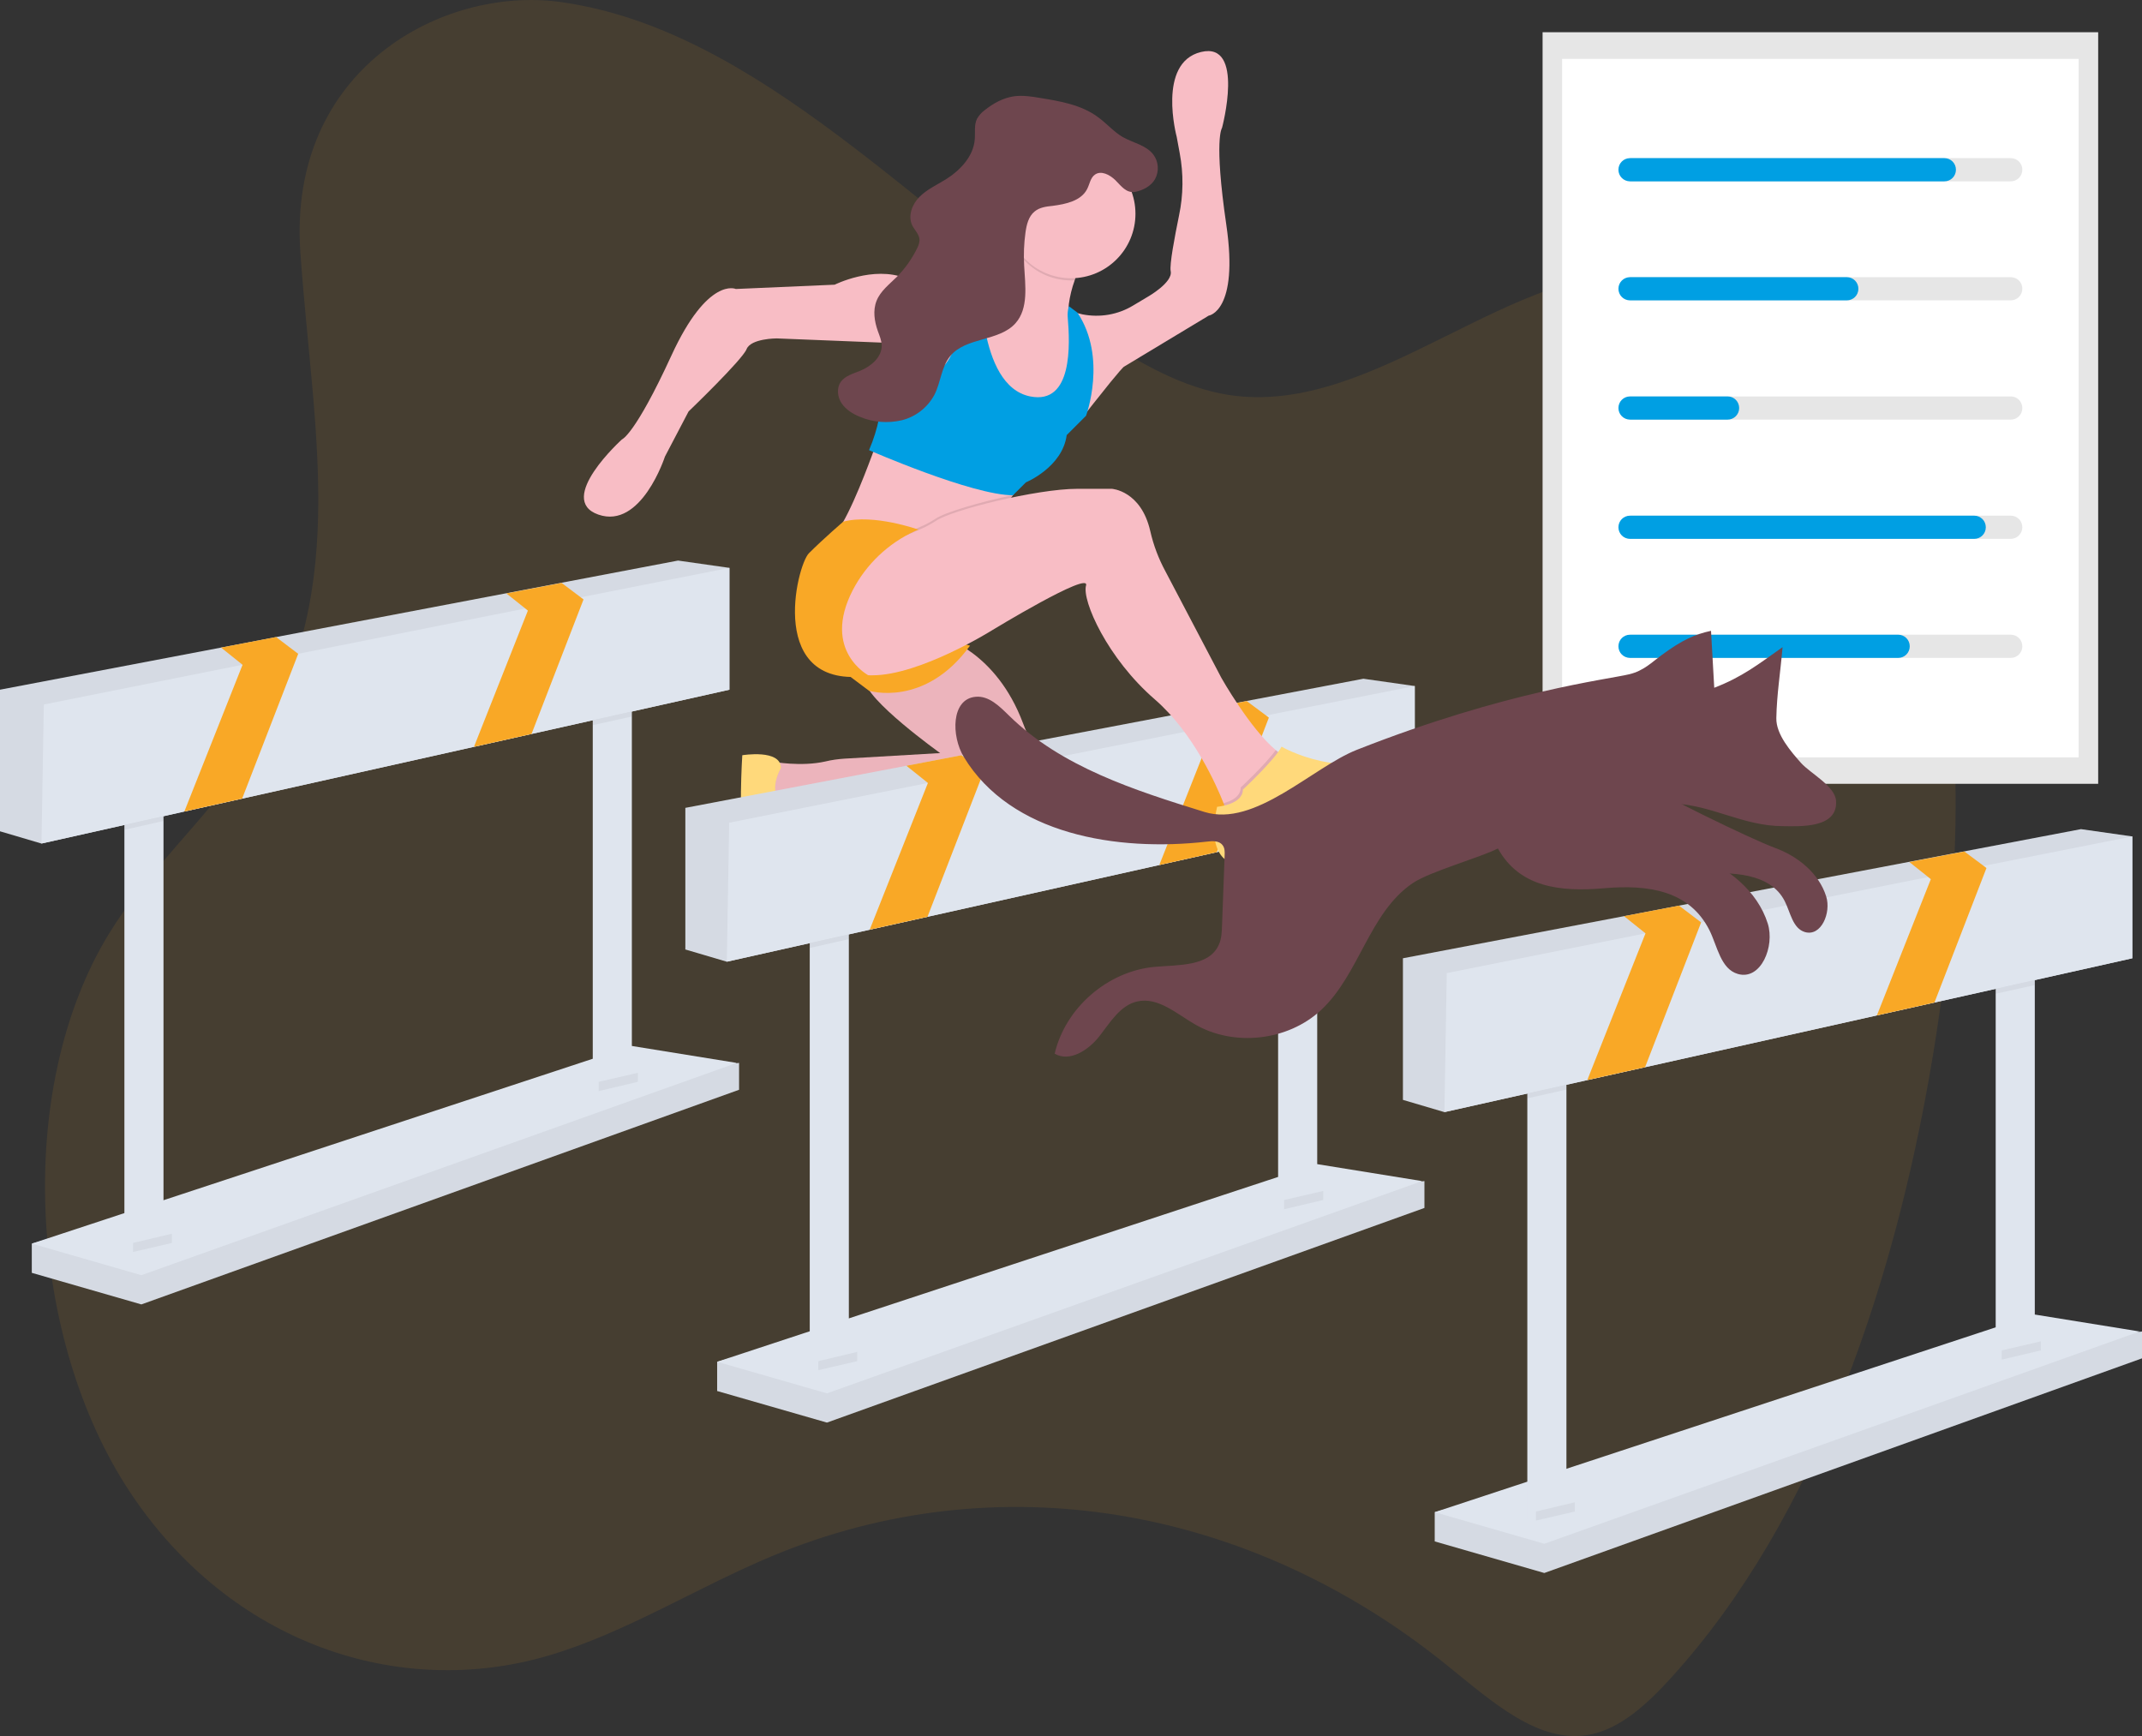 <?xml version="1.0" encoding="utf-8"?>
<!-- Generator: Adobe Illustrator 22.0.0, SVG Export Plug-In . SVG Version: 6.00 Build 0)  -->
<svg version="1.1" id="Calque_1" xmlns="http://www.w3.org/2000/svg" xmlns:xlink="http://www.w3.org/1999/xlink" x="0px" y="0px"
	 viewBox="0 0 997 808" style="enable-background:new 0 0 997 808;" xml:space="preserve">
<rect x="0" y="0" width="997" height="808" fill="#333333" stroke="none"/>
<style type="text/css">
	.st0{opacity:0.1;fill:#F9A826;enable-background:new    ;}
	.st1{fill:#DFE5EE;}
	.st2{opacity:5.000000e-02;enable-background:new    ;}
	.st3{fill:#F9A826;}
	.st4{fill:#F8BDC5;}
	.st5{fill:#FFD97B;}
	.st6{opacity:0.1;enable-background:new    ;}
	.st7{fill:#009FE3;}
	.st8{fill:#6E464E;}
	.st9{fill:#E6E6E6;}
	.st10{fill:#FFFFFF;}
</style>
<title>track and field</title>
<path class="st0" d="M260.6,0.9c93,12.7,168.5,101.2,252.3,156.5c18.7,12.3,38.2,23.1,58.9,26.4c68.5,10.6,131.7-63.1,200.6-57.1
	c55.8,4.9,103.1,64,123.2,133.5s17,147.3,5.8,220.3c-17.5,114-56.1,226.2-123.5,300.3c-11.1,12.2-23.5,23.7-37.8,26.5
	c-23.8,4.7-45.8-15.5-66.4-32.1c-92.9-75.2-210.3-94.3-314-51.1c-35.1,14.6-68.7,36-104.6,46.5c-69.2,20.3-147.5-5.3-194.5-76
	S6,507.8,50.7,434.6c18.7-30.5,44.4-52.1,64.1-81.6c49.3-74,31.1-148.8,25-235.6C133.9,31.9,206.3-6.5,260.6,0.9z"/>
<polygon class="st1" points="14.8,592.4 14.8,578.8 294,500.4 344,494.7 344,507.2 65.8,607.1 "/>
<polygon class="st2" points="14.8,592.4 14.8,578.8 294,500.4 344,494.7 344,507.2 65.8,607.1 "/>
<polygon class="st1" points="14.8,578.8 294,486.8 342.9,494.7 65.8,593.5 "/>
<rect x="57.9" y="371" class="st1" width="18.2" height="211.2"/>
<rect x="275.9" y="322.2" class="st1" width="18.2" height="185.1"/>
<polygon class="st1" points="339.5,264.3 339.5,321 112.7,371.7 85.8,377.7 19.3,392.6 0,386.9 0,321 102.9,301.4 128.5,296.5 
	315.6,260.9 "/>
<polygon class="st2" points="339.5,264.3 339.5,321 112.7,371.7 85.8,377.7 19.3,392.6 0,386.9 0,321 102.9,301.4 128.5,296.5 
	315.6,260.9 "/>
<polygon class="st2" points="76.1,371 76.1,382.1 57.9,386.2 57.9,371 "/>
<polygon class="st2" points="294,322.2 294,333.5 275.9,337.5 275.9,322.2 "/>
<polygon class="st1" points="339.5,264.3 339.5,321 247.4,341.6 220.6,347.6 112.7,371.7 85.8,377.7 19.3,392.6 20.4,327.9 
	112.9,309.4 138.8,304.3 138.8,304.3 244.5,283.2 270.3,278 "/>
<polygon class="st3" points="138.8,304.3 112.7,371.7 85.8,377.7 112.9,309.4 102.9,301.4 128.5,296.5 "/>
<polygon class="st3" points="271.6,279 247.4,341.6 220.6,347.6 245.7,284.2 244.5,283.2 235.7,276.2 261.4,271.3 270.3,278 "/>
<polygon class="st2" points="61.9,578.5 80,574.2 80,578.5 61.9,582.7 "/>
<polygon class="st2" points="278.7,503.5 296.9,499.3 296.9,503.5 278.7,507.8 "/>
<path class="st4" d="M438.5,296.5c0,0,25.1,6.5,37.7,40.2c1,2.7,2.2,5.4,3.5,8l7.9,15.8c0,0,10.2,19.4-28.9,20
	c-3.1,0-6.1-0.2-9.1-0.8c-13.6-2.5-57.7-10.3-67-5.2c-5.2,2.9-10.5,5.6-16,8l-11-12l4-16c0,0,13.2,2.5,24.6-0.1
	c2.9-0.7,5.8-1.1,8.8-1.3l44.6-2.6c0,0-35-25-35-34S438.5,296.5,438.5,296.5z"/>
<path class="st2" d="M363.5,357.5c0,0-11,17.9,11.5,21c0,0-16.5,11-14.5,26c0,0-11,11-14-6s-1-47-1-47S363.5,348.5,363.5,357.5z"/>
<path class="st2" d="M438.5,296.5c0,0,25.1,6.5,37.7,40.2c1,2.7,2.2,5.4,3.5,8l7.9,15.8c0,0,10.2,19.4-28.9,20
	c-3.1,0-6.1-0.2-9.1-0.8c-13.6-2.5-57.7-10.3-67-5.2c-5.2,2.9-10.5,5.6-16,8l-11-12l4-16c0,0,13.2,2.5,24.6-0.1
	c2.9-0.7,5.8-1.1,8.8-1.3l44.6-2.6c0,0-35-25-35-34S438.5,296.5,438.5,296.5z"/>
<path class="st5" d="M363.5,357.5c0,0-11,17.9,11.5,21c0,0-16.5,11-14.5,26c0,0-11,11-14-6s-1-47-1-47S363.5,348.5,363.5,357.5z"/>
<polygon class="st1" points="333.8,647.4 333.8,633.8 613,555.4 663,549.7 663,562.2 384.9,662.1 "/>
<polygon class="st2" points="333.8,647.4 333.8,633.8 613,555.4 663,549.7 663,562.2 384.9,662.1 "/>
<polygon class="st1" points="333.8,633.8 613,541.8 661.9,549.7 384.9,648.5 "/>
<rect x="376.9" y="426" class="st1" width="18.2" height="211.2"/>
<rect x="594.9" y="377.2" class="st1" width="18.2" height="185.1"/>
<polygon class="st1" points="658.5,319.3 658.5,376 431.7,426.7 404.8,432.7 338.3,447.6 319,441.9 319,376 421.9,356.4 
	447.5,351.5 634.6,315.9 "/>
<polygon class="st2" points="658.5,319.3 658.5,376 431.7,426.7 404.8,432.7 338.3,447.6 319,441.9 319,376 421.9,356.4 
	447.5,351.5 634.6,315.9 "/>
<polygon class="st2" points="395.1,426 395.1,437.1 376.9,441.2 376.9,426 "/>
<polygon class="st2" points="613,377.2 613,388.5 594.9,392.5 594.9,377.2 "/>
<polygon class="st1" points="658.5,319.3 658.5,376 566.4,396.6 539.6,402.6 431.7,426.7 404.8,432.7 338.3,447.6 339.4,382.9 
	431.9,364.4 457.8,359.3 457.8,359.3 563.5,338.2 589.3,333 "/>
<polygon class="st3" points="457.8,359.3 431.7,426.7 404.8,432.7 431.9,364.4 421.9,356.4 447.5,351.5 "/>
<polygon class="st3" points="590.6,334 566.4,396.6 539.6,402.6 564.7,339.2 563.5,338.2 554.7,331.2 580.3,326.3 589.3,333 "/>
<polygon class="st2" points="380.9,633.5 399,629.2 399,633.5 380.9,637.7 "/>
<polygon class="st2" points="597.7,558.5 615.9,554.3 615.9,558.5 597.7,562.8 "/>
<path class="st4" d="M562.6,146.9l-39.5,23.8c0,0-0.9,0.3-14,16.9l-4.7,6c-9.9,12.8-30.5,17-30.5,17l-13.1-20.1l-2.8-24.4l2.9-9.9
	l2.3-7.8l20.1,2.9l8.1,4.4l10-10c0.8,0.2,1.6,0.4,2.4,0.6c8.1,1.6,16.5,0.2,23.6-4.1l6.7-4c0,0,11.9-6.7,10.8-12
	c-0.6-3,1.8-15.7,3.9-26c2-9.5,2.1-19.3,0.3-28.9l-1.4-7.6c0,0-9.3-34.5,11.3-39.5s9.8,35.3,9.8,35.3s-3.9,4.9,2,45.2
	S562.6,146.9,562.6,146.9z"/>
<path class="st4" d="M497.5,141.5c-1.1,10.6,4,12,4,12l3,12v13l-9,15h-22l-19-9v-42l-3-10c1.7-0.1,3.3-0.3,5-0.6
	c9.7-1.9,15.1-7.3,18.2-13.1c4.8-9.1,3.8-19.3,3.8-19.3s40-11,26,20c-1.9,4.1-3.3,7.8-4.3,11C498.9,134.1,498,137.8,497.5,141.5z"/>
<path class="st4" d="M472.1,229.3c-0.1,0.4-0.3,0.9-0.6,1.2c-0.5,0.6-1,1.3-1.3,2c-4.7,8.8-13.7,40-13.7,40l-49-18l-0.7-0.2
	l-19.3-4.8c5.5-3.9,14.6-27.4,18.3-37.4c1-2.8,1.7-4.6,1.7-4.6l52,5C459.5,212.5,473,224.3,472.1,229.3z"/>
<path class="st4" d="M451.5,129.5c0,0-15,6-30,0c-15-6-33,3-33,3l-46,2c0,0-13-6-30,31s-23,39-23,39s-31,28-11,35s31-27,31-27l11-21
	c0,0,25-24,27-29s14-5,14-5l50,2l-0.3,14.6l15.3,13.4l14-12l11-22V129.5z"/>
<path class="st6" d="M504.5,119.5c-1.9,4.1-3.3,7.8-4.3,11c-0.5,0-1.1,0-1.7,0c-9.3,0-18.1-4.3-23.8-11.8c4.8-9.1,3.8-19.2,3.8-19.2
	S518.5,88.5,504.5,119.5z"/>
<circle class="st4" cx="498.5" cy="99.5" r="30"/>
<path class="st7" d="M456.5,127.5h-10c0,0,10,64-37,46c0,0,4,15-5,36c0,0,48,21,67,21l6-6c0,0,17-7,19-22l9-9c0,0,10-27-4-48l-4-3
	c-0.5,1.8-0.7,3.7-0.5,5.5c1,12,2.4,40.5-17.5,36.5C454.5,179.5,456.5,127.5,456.5,127.5z"/>
<path class="st3" d="M388.5,309.5l16,12c0,0,26,8,47-21c0,0-13-3-11-10S388.5,309.5,388.5,309.5z"/>
<path class="st6" d="M472.1,230.3c-0.1,0.4-0.3,0.9-0.6,1.2c-4,4-15,42-15,42l-49-18l-0.7-0.2c3.8-2.4,7.8-4.4,12-6.1
	c3.4-1.3,6.8-2.7,9.8-4.1c2.4-1,4.7-2.3,6.9-3.7C439.7,238.5,455.8,233.7,472.1,230.3z"/>
<path class="st4" d="M585.5,372.5l-15,4c0,0-0.3-1-1-2.7c-3.2-8.1-13.9-32.6-32-48.3c-22-19-34-46-32-53s-44,21-44,21
	s-33.3,20.8-55.4,20.8c-3.3,0.1-6.6-0.5-9.6-1.8c-8.5-3.8-11.9-10.5-13.1-17c-1.4-8.3,0.8-16.7,6-23.3c7.6-9.9,17.8-17.4,29.4-21.9
	c3.4-1.3,6.8-2.7,9.8-4.1c2.4-1,4.7-2.3,6.9-3.7c7-5,47-15,66-15h16c0,0,13.6,0.8,17.9,19.7c1.5,6.6,3.9,12.9,7.1,18.8l26,49.5
	c0,0,13.3,23.6,25.3,33.6c3.4,2.9,6.8,4.6,9.7,4.4C616.5,352.5,585.5,372.5,585.5,372.5z"/>
<path class="st8" d="M537.6,83.4c2-3.7,1.7-8.2-0.8-11.5c-3.4-4.4-9.4-5.4-14.2-8.1c-4.3-2.5-7.6-6.5-11.7-9.4
	c-7.6-5.6-17.4-7.3-26.7-8.8c-4-0.7-8.1-1.3-12.1-0.8c-5.1,0.7-9.8,3.3-13.8,6.5c-1.4,1-2.6,2.4-3.5,3.9c-1.5,2.9-0.8,6.4-1.1,9.7
	c-0.6,7.9-6.8,14.4-13.5,18.6c-4.2,2.6-8.7,4.6-12.2,8.1s-5.5,8.9-3.4,13.3c1.2,2.3,3.4,4.3,3.4,6.9c-0.1,1.2-0.4,2.3-0.9,3.3
	c-2.4,5-5.6,9.6-9.5,13.6c-3.5,3.5-7.8,6.7-9.6,11.3c-1.8,4.5-1,9.6,0.6,14.1c0.8,2.2,1.7,4.3,1.8,6.6c0.1,5.6-5,9.8-10.1,11.9
	c-3.2,1.3-7,2.3-9,5.2s-1.5,7.1,0.5,10s5.2,4.9,8.5,6.2c6.1,2.6,12.9,3.1,19.4,1.6c6.5-1.6,12-5.9,15.2-11.8c3-5.8,3.2-13,7.4-18.1
	c7.3-8.9,22.8-6.7,30.4-15.3c6.1-6.9,4.5-17.5,4-26.7c-0.3-5.2-0.1-10.3,0.6-15.4c0.5-3.6,1.4-7.6,4.3-9.9c2.3-1.9,5.4-2.3,8.4-2.6
	c6.1-0.8,13.2-2.3,16-7.8c1.2-2.3,1.5-5.2,3.6-6.7c2.9-2.1,6.9,0,9.5,2.5c2.8,2.8,5.1,6.2,9.3,5.5C531.9,88.6,535.7,86.7,537.6,83.4
	z"/>
<path class="st3" d="M427.5,246.5c0,0-21-7.5-35-3.7c0,0-9,7.7-16,14.7c-5.7,5.7-20,64,28,57c0,0-22.2-11.4-7.6-39.8
	c6.3-12.1,16.5-21.8,28.9-27.5L427.5,246.5z"/>
<path class="st6" d="M585.5,372.5l-15,4c0,0-0.3-1-1-2.7c3.5-0.9,8-3,8-7.3c0,0,11.5-10.7,16.3-17.4c3.4,2.9,6.8,4.6,9.7,4.4
	C616.5,352.5,585.5,372.5,585.5,372.5z"/>
<path class="st5" d="M578.5,367.5c0,0,15-14,18-20c0,0,29,17,57,2c0,0,26-2,4,21s-81,32-81,32s-16,0-10-27
	C566.5,375.5,578.5,374.5,578.5,367.5z"/>
<polygon class="st1" points="667.8,717.4 667.8,703.8 947,625.4 997,619.7 997,632.2 718.8,732.1 "/>
<polygon class="st2" points="667.8,717.4 667.8,703.8 947,625.4 997,619.7 997,632.2 718.8,732.1 "/>
<polygon class="st1" points="667.8,703.8 947,611.8 995.9,619.7 718.8,718.5 "/>
<rect x="710.9" y="496" class="st1" width="18.2" height="211.2"/>
<rect x="928.9" y="447.2" class="st1" width="18.2" height="185.1"/>
<polygon class="st1" points="992.5,389.3 992.5,446 765.7,496.7 738.8,502.7 672.3,517.6 653,511.9 653,446 755.9,426.4 
	781.5,421.5 968.6,385.9 "/>
<polygon class="st2" points="992.5,389.3 992.5,446 765.7,496.7 738.8,502.7 672.3,517.6 653,511.9 653,446 755.9,426.4 
	781.5,421.5 968.6,385.9 "/>
<polygon class="st2" points="729.1,496 729.1,507.1 710.9,511.2 710.9,496 "/>
<polygon class="st2" points="947,447.2 947,458.5 928.9,462.5 928.9,447.2 "/>
<polygon class="st1" points="992.5,389.3 992.5,446 900.4,466.6 873.6,472.6 765.7,496.7 738.8,502.7 672.3,517.6 673.4,452.9 
	765.9,434.4 791.8,429.3 791.8,429.3 897.5,408.2 923.3,403 "/>
<polygon class="st3" points="791.8,429.3 765.7,496.7 738.8,502.7 765.9,434.4 755.9,426.4 781.5,421.5 "/>
<polygon class="st3" points="924.6,404 900.4,466.6 873.6,472.6 898.7,409.2 897.5,408.2 888.7,401.2 914.3,396.3 923.3,403 "/>
<polygon class="st2" points="714.9,703.5 733,699.2 733,703.5 714.9,707.7 "/>
<polygon class="st2" points="931.7,628.5 949.9,624.3 949.9,628.5 931.7,632.8 "/>
<rect x="718" y="15" class="st9" width="258.6" height="349.8"/>
<rect x="727.1" y="27.4" class="st10" width="240.4" height="325.1"/>
<path class="st9" d="M935.9,84.4H759.5c-3,0-5.4-2.4-5.4-5.4s2.4-5.4,5.4-5.4h176.4c3,0,5.4,2.4,5.4,5.4
	C941.3,82,938.9,84.4,935.9,84.4L935.9,84.4z"/>
<path class="st9" d="M935.9,139.8H759.5c-3,0-5.4-2.4-5.4-5.4s2.4-5.4,5.4-5.4h176.4c3,0,5.4,2.4,5.4,5.4
	C941.3,137.4,938.9,139.8,935.9,139.8L935.9,139.8z"/>
<path class="st9" d="M935.9,195.3H759.5c-3,0-5.4-2.4-5.4-5.4s2.4-5.4,5.4-5.4h176.4c3,0,5.4,2.4,5.4,5.4S938.9,195.3,935.9,195.3
	L935.9,195.3z"/>
<path class="st9" d="M935.9,250.8H759.5c-3,0-5.4-2.4-5.4-5.4s2.4-5.4,5.4-5.4h176.4c3,0,5.4,2.4,5.4,5.4
	C941.3,248.3,938.9,250.8,935.9,250.8L935.9,250.8z"/>
<path class="st9" d="M935.9,306.2H759.5c-3,0-5.4-2.4-5.4-5.4s2.4-5.4,5.4-5.4h176.4c3,0,5.4,2.4,5.4,5.4
	C941.3,303.8,938.9,306.2,935.9,306.2L935.9,306.2z"/>
<path class="st7" d="M905,84.4H758.7c-3,0-5.4-2.4-5.4-5.4s2.4-5.4,5.4-5.4l0,0H905c3,0,5.4,2.4,5.4,5.4S908,84.4,905,84.4z"/>
<path class="st7" d="M859.6,139.8H758.7c-3,0-5.4-2.4-5.4-5.4s2.4-5.4,5.4-5.4h100.9c3,0,5.4,2.4,5.4,5.4
	C865,137.4,862.6,139.8,859.6,139.8L859.6,139.8z"/>
<path class="st7" d="M804.1,195.3h-45.4c-3,0-5.4-2.4-5.4-5.4s2.4-5.4,5.4-5.4l0,0h45.4c3,0,5.4,2.4,5.4,5.4
	C809.5,192.9,807.1,195.3,804.1,195.3z"/>
<path class="st7" d="M918.9,250.8H758.7c-3,0-5.4-2.4-5.4-5.4s2.4-5.4,5.4-5.4h160.2c3,0,5.4,2.4,5.4,5.4
	C924.3,248.4,921.9,250.8,918.9,250.8L918.9,250.8z"/>
<path class="st7" d="M883.5,306.2H758.7c-3,0-5.4-2.4-5.4-5.4s2.4-5.4,5.4-5.4l0,0h124.8c3,0,5.4,2.4,5.4,5.4
	C888.9,303.8,886.5,306.2,883.5,306.2L883.5,306.2z"/>
<g>
	<path class="st8" d="M758.4,313.8c6.7-1.6,10.6-5.7,15-8.9c9.6-7.1,15.6-9.7,23-11.3c0.5,8.8,1,17.6,1.5,26.5
		c13-5,20.5-10.9,31.8-18.9c-1,11.8-2.7,22-2.9,33c-0.2,7.7,7,15.8,11.5,20.9c4.4,4.9,15.8,10.7,16.3,17.6
		c0.9,12.9-16.7,11.9-25,11.8c-18.3-0.1-32.9-9.8-50.5-10.5c-7.3-0.3-15,0.5-21.8,3.3c-2.9,1.2,16.8,15.1,31.8,20.7
		c15,5.5,28.9,16.6,33.7,31.8c3.4,10.7-3.2,26.6-13.9,23.5c-8-2.3-9.5-12.8-13.2-20.3c-9.3-18.5-28.4-21.4-49-19.6
		s-39.4-0.4-49.5-18.5c-8.7,4.4-31.6,10.7-39.6,16.1c-20.3,13.7-24.8,42.4-42.7,59.1c-15.5,14.4-40.6,17.2-58.8,6.6
		c-8.6-5-17.2-12.8-26.8-10.6c-7.9,1.8-12.6,9.8-17.6,16.2c-5,6.4-13.8,12.2-20.8,8.1c5-21.4,24.7-38.4,46.5-40.4
		c11.1-1,25.4-0.1,29.9-10.3c1.3-2.8,1.4-6,1.5-9.1c0.4-10.8,0.8-21.6,1.2-32.4c0.1-1.7,0.1-3.6-1-4.9c-1.6-2.1-4.7-1.9-7.2-1.6
		c-42,4.8-91.3-3.3-113.2-39.4c-5.9-9.8-5.9-27,5.5-28c6.2-0.6,11.2,4.5,15.6,8.8c24.4,23.9,58.3,34.7,90.9,44.8
		c23.5,7.3,50.2-20.7,70.9-28.9C701,321.6,748.1,316.3,758.4,313.8z"/>
</g>
<path class="st7" d="M741.8,391"/>
<path class="st8" d="M771,367.3c-2,0.8,44.4,23.4,55.1,27.3c10.7,3.9,20.5,11.8,23.9,22.6c2.4,7.6-2.3,18.8-9.9,16.6
	c-5.7-1.7-6.7-9.1-9.4-14.4c-6.6-13.1-24.8-13.8-39.4-12.5c-14.6,1.3-51.2-14.8-58.3-27.7"/>
</svg>
